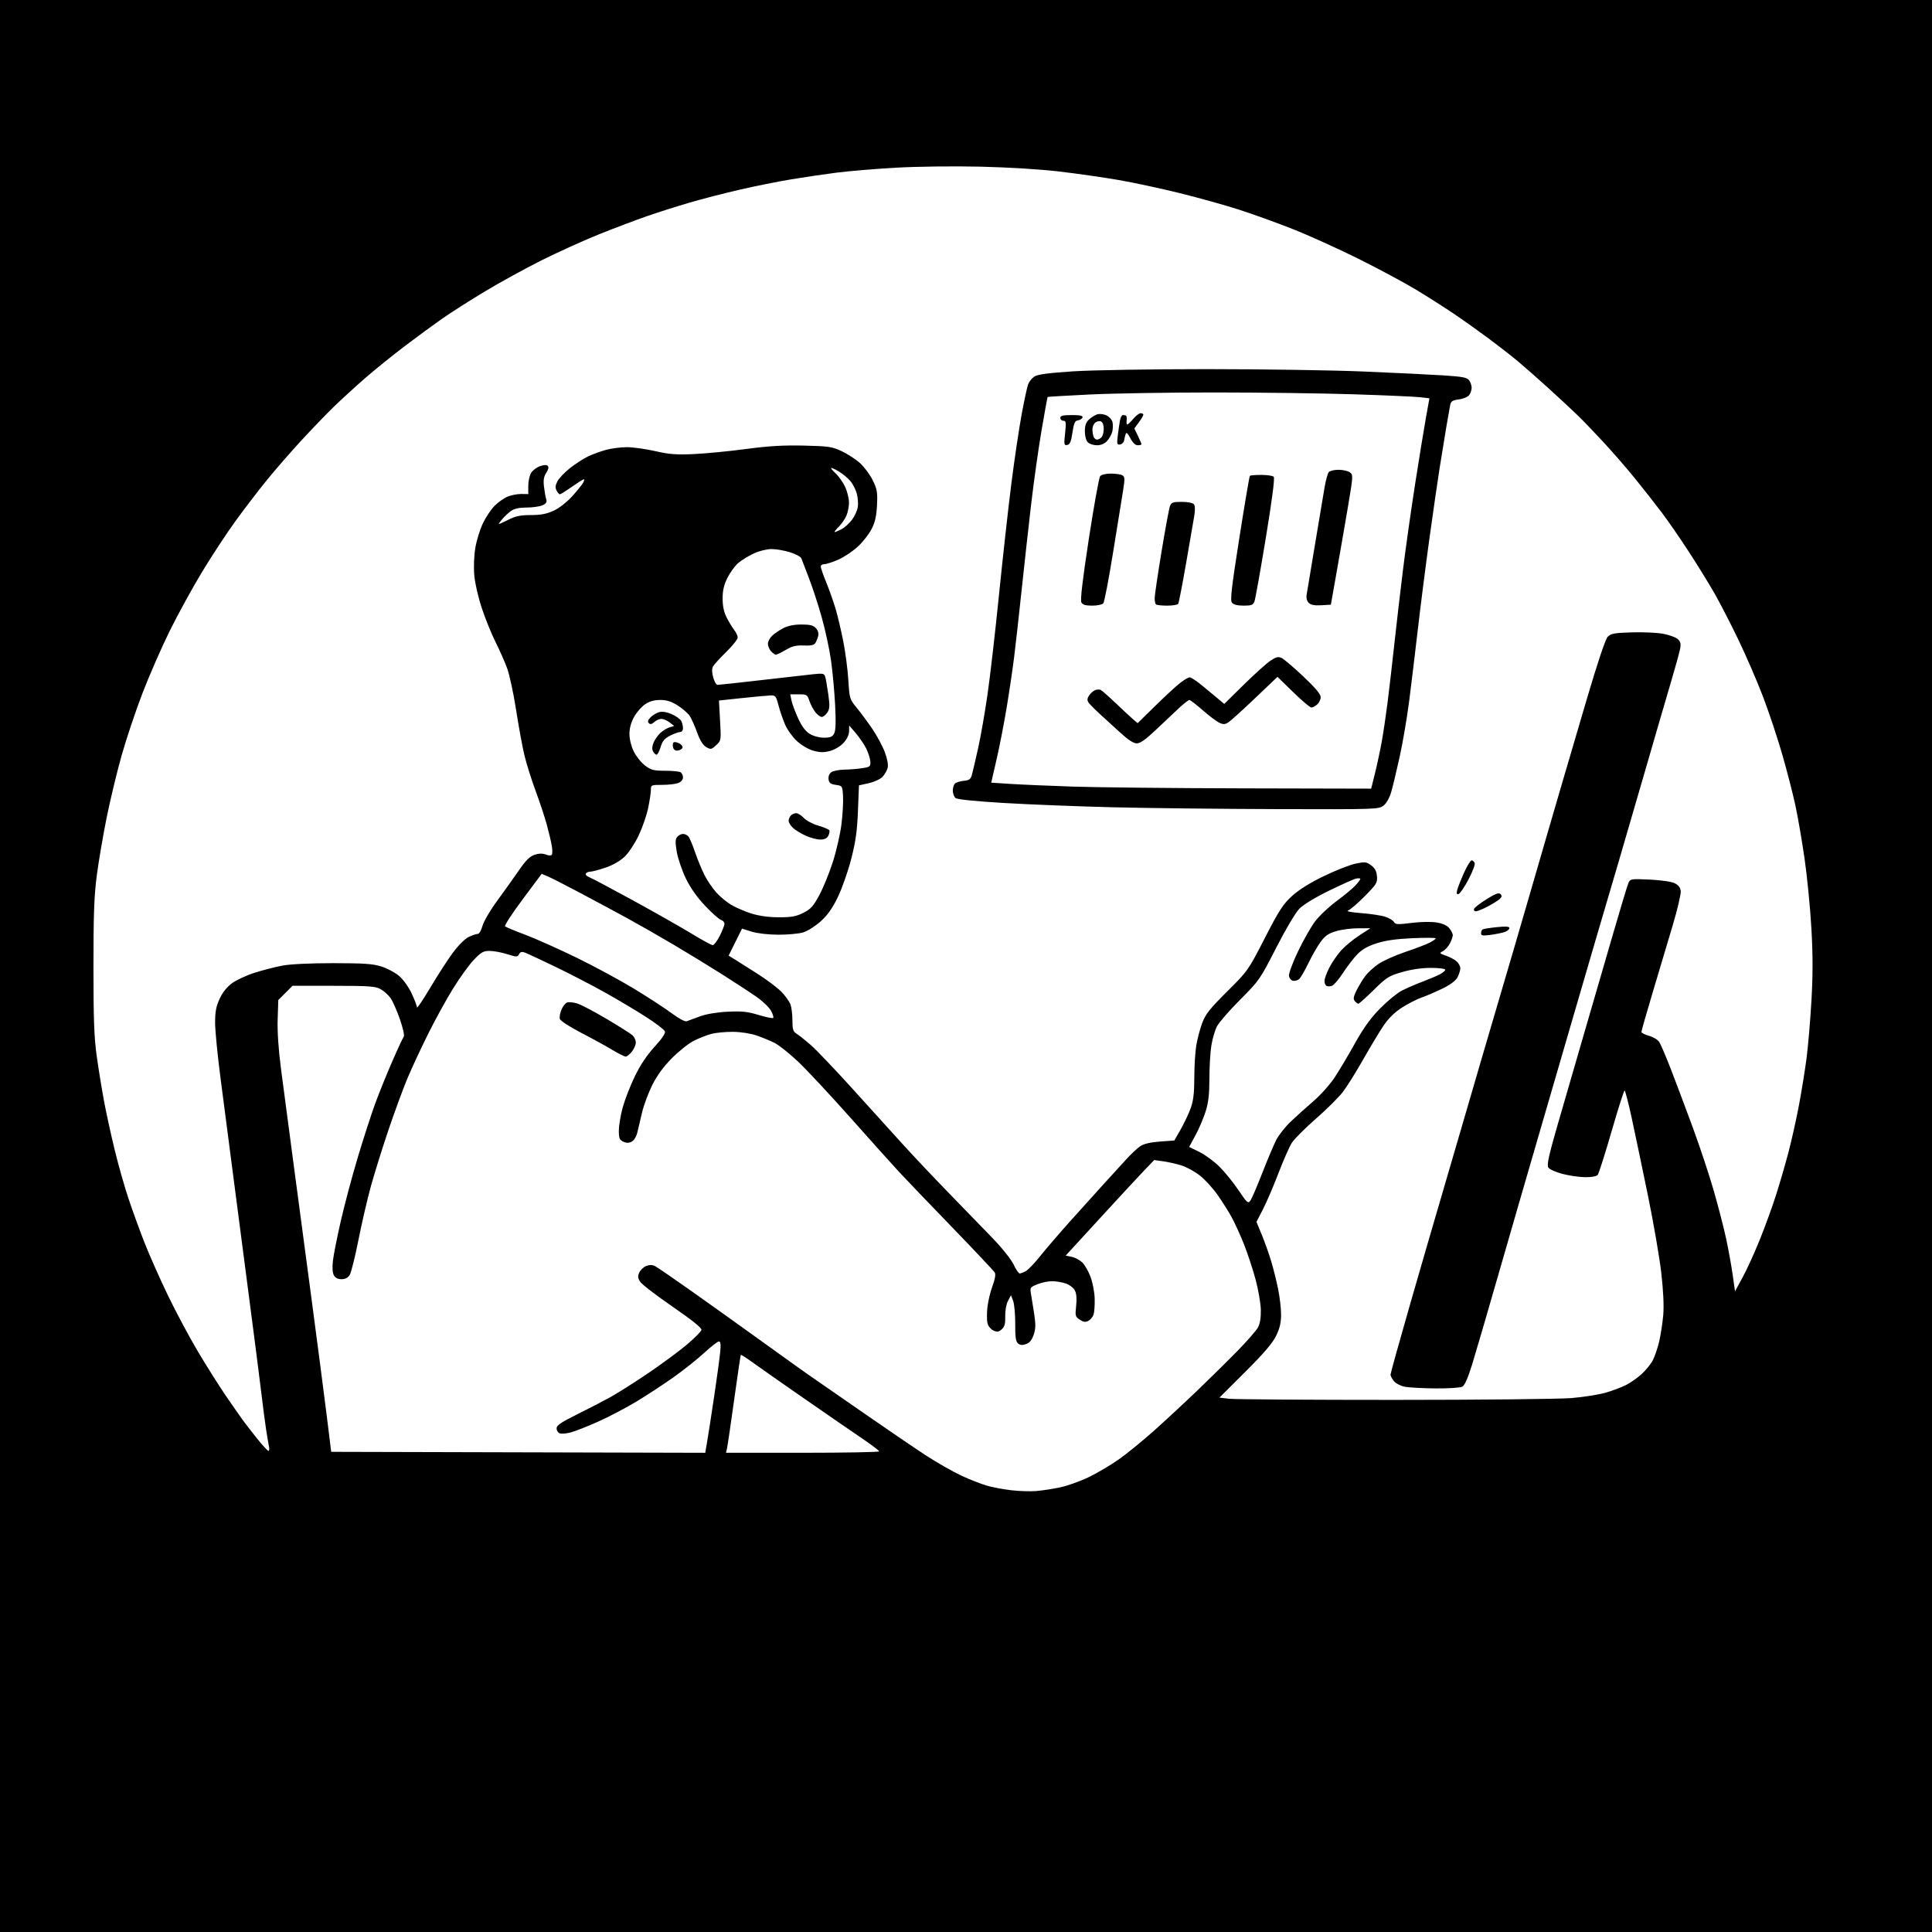 <svg version="1.1" xmlns="http://www.w3.org/2000/svg" xmlns:xlink="http://www.w3.org/1999/xlink" width="1024" height="1024" viewBox="0 0 1024 1024"><path stroke="none" fill="black" fill-rule="evenodd" d="M512.0,1024.0L0.0,1024.0L0.0,512.0L0.0,0.0L512.0,0.0L1024.0,0.0L1024.0,512.0L1024.0,1024.0L512.0,1024.0zM549.0,790.296C552.025,790.064 557.716,789.207 561.646,788.392C565.577,787.577 572.506,785.114 577.045,782.919C581.584,780.724 588.739,776.503 592.946,773.538C597.152,770.574 605.424,763.845 611.327,758.585C617.23,753.325 627.559,743.756 634.28,737.319C641.001,730.883 650.704,721.315 655.842,716.058C660.98,710.801 665.908,705.15 666.793,703.5C667.836,701.555 668.354,698.318 668.265,694.297C668.191,690.885 666.962,683.707 665.535,678.347C664.109,672.987 661.329,664.529 659.358,659.551C657.387,654.573 654.404,648.025 652.73,645.0C651.055,641.975 647.696,636.67 645.265,633.212C642.833,629.753 638.672,625.206 636.017,623.108C633.363,621.009 629.01,618.6 626.345,617.754C623.68,616.908 619.31,615.907 616.633,615.529L611.766,614.842L606.633,620.173C603.81,623.106 593.253,634.501 583.174,645.497L564.848,665.489L567.989,666.132C569.717,666.485 572.222,667.799 573.555,669.052C574.889,670.304 576.897,673.781 578.018,676.778C579.139,679.775 580.125,684.988 580.208,688.363C580.292,691.738 580.023,695.513 579.612,696.751C579.201,697.989 577.965,699.484 576.865,700.072C575.33,700.894 574.273,700.754 572.315,699.471C569.934,697.91 569.805,697.424 570.379,692.15C570.785,688.417 570.562,685.652 569.721,684.0C569.021,682.625 566.885,680.963 564.974,680.306C563.063,679.65 559.822,679.087 557.77,679.056C555.719,679.025 552.19,679.74 549.928,680.645C546.107,682.174 545.855,682.511 546.377,685.395C546.685,687.103 547.453,691.875 548.083,696.0C549.005,702.044 548.963,704.272 547.864,707.477C546.913,710.251 545.686,711.74 543.81,712.399C541.895,713.072 540.675,712.976 539.58,712.066C538.391,711.079 538.051,708.702 538.089,701.642C538.116,696.611 537.621,691.146 536.989,689.498L535.84,686.5L534.253,689.5C533.325,691.254 532.721,694.63 532.798,697.627C532.899,701.569 532.474,703.166 530.961,704.536C529.347,705.996 528.547,706.115 526.524,705.193C525.166,704.574 523.758,702.885 523.395,701.438C523.032,699.992 523.008,696.201 523.341,693.013C523.674,689.826 524.887,684.705 526.036,681.633C527.371,678.064 527.815,675.492 527.266,674.51C526.792,673.665 516.508,662.741 504.411,650.236C492.314,637.731 479.709,624.575 476.398,621.0C473.088,617.425 461.526,604.54 450.704,592.367C439.882,580.194 427.361,566.785 422.88,562.569C418.398,558.353 412.901,553.97 410.664,552.829C408.427,551.687 404.118,549.901 401.089,548.859C397.848,547.743 392.663,546.934 388.486,546.891C384.583,546.851 379.397,547.355 376.961,548.01C374.526,548.666 370.342,550.313 367.663,551.671C364.984,553.028 359.801,557.154 356.146,560.838C351.704,565.315 348.258,570.017 345.755,575.018C343.695,579.133 341.259,585.65 340.341,589.5C339.424,593.35 338.281,598.18 337.802,600.233C337.305,602.365 336.035,604.446 334.84,605.086C333.326,605.896 332.09,605.906 330.374,605.124C328.356,604.205 328.0,603.324 328.0,599.251C328.0,596.616 328.922,591.094 330.049,586.98C331.176,582.866 334.057,575.45 336.451,570.5C339.334,564.539 342.864,559.252 346.906,554.842C350.878,550.508 352.801,547.644 352.414,546.637C352.088,545.786 347.698,542.421 342.66,539.159C337.622,535.898 327.832,530.059 320.904,526.183C313.976,522.308 302.108,516.149 294.53,512.496C286.952,508.844 279.696,505.455 278.406,504.964C276.611,504.282 275.838,504.466 275.121,505.748C274.245,507.313 273.828,507.311 268.754,505.712C265.768,504.77 261.594,504.0 259.478,504C256.182,504 254.98,504.688 251.066,508.816C248.555,511.464 243.603,518.327 240.063,524.066C236.523,529.805 230.602,540.575 226.906,548.0C223.209,555.425 218.331,565.894 216.065,571.264C213.799,576.634 209.247,588.994 205.95,598.73C202.653,608.466 198.407,622.072 196.516,628.966C194.624,635.86 191.654,648.7 189.916,657.5C188.178,666.3 186.126,674.513 185.355,675.75C184.417,677.256 182.981,678.0 181.012,678.0C179.038,678.0 177.697,677.302 176.935,675.879C176.22,674.543 176.045,671.672 176.46,668.129C176.823,665.033 178.717,655.525 180.668,647.0C182.618,638.475 186.643,623.4 189.611,613.5C192.579,603.6 196.643,591.0 198.643,585.5C200.642,580.0 204.72,569.886 207.703,563.025C210.687,556.164 213.511,550.089 213.979,549.525C214.469,548.934 213.614,544.995 211.958,540.215C210.379,535.659 208.132,530.589 206.965,528.95C205.797,527.311 203.415,525.189 201.671,524.235C198.937,522.739 195.508,522.5 176.767,522.5L155.035,522.5L151.267,526.264L147.5,530.029L147.167,540.264C146.955,546.775 147.596,556.323 148.928,566.5C150.08,575.3 152.788,595.775 154.944,612.0C157.101,628.225 161.591,661.975 164.922,687.0C168.253,712.025 172.004,740.825 173.258,751.0L175.539,769.5L274.666,769.755L373.793,770.01L374.863,763.755C375.451,760.315 377.105,749.625 378.538,740.0C379.97,730.375 381.398,719.913 381.71,716.75C382.125,712.546 381.946,711.0 381.042,711.0C380.363,711.0 376.813,713.753 373.153,717.117C369.494,720.481 362.225,726.264 357.0,729.968C351.775,733.672 343.0,739.422 337.5,742.747C332.0,746.072 322.871,750.87 317.213,753.41C311.556,755.949 304.988,758.546 302.618,759.18C300.248,759.814 297.564,760.047 296.654,759.698C295.744,759.348 295.0,758.155 295.0,757.045C295.0,755.476 297.392,753.843 305.75,749.707C311.663,746.781 319.65,742.647 323.5,740.521C327.35,738.394 336.35,732.69 343.5,727.845C350.65,723 359.872,716.198 363.994,712.729C368.116,709.259 371.623,705.721 371.787,704.865C371.986,703.832 366.86,699.711 356.532,692.601C347.976,686.712 340.243,680.774 339.346,679.406C338.04,677.412 337.941,676.426 338.846,674.439C339.467,673.075 341.135,671.519 342.553,670.98C344.328,670.305 345.811,670.357 347.315,671.146C348.517,671.776 357.15,677.702 366.5,684.314C375.85,690.926 392.95,703.148 404.5,711.474C416.05,719.801 426.468,727.263 427.65,728.057C428.833,728.851 441.208,737.433 455.15,747.128C469.093,756.824 485.225,767.818 491.0,771.56C496.775,775.302 505.1,780.043 509.5,782.096C513.9,784.149 519.984,786.544 523.021,787.419C526.057,788.293 531.907,789.393 536.021,789.863C540.134,790.334 545.975,790.528 549.0,790.296zM425.392,770.0C447.726,770.0 465.988,769.663 465.974,769.25C465.96,768.837 461.798,765.691 456.724,762.257C451.651,758.824 437.825,749.299 426.0,741.092C414.175,732.885 401.891,724.278 398.703,721.966C395.514,719.653 392.784,717.928 392.636,718.131C392.488,718.334 390.9,729.075 389.108,742.0C387.316,754.925 385.61,766.513 385.317,767.75L384.783,770.0L425.392,770.0zM142.269,768.992C142.692,768.996 142.828,767.987 142.571,766.75C142.314,765.513 141.646,761.575 141.087,758.0C140.528,754.425 139.35,745.425 138.469,738.0C137.587,730.575 134.411,705.825 131.41,683.0C128.41,660.175 124.597,630.925 122.938,618.0C121.278,605.075 118.589,584.388 116.96,572.029C115.332,559.67 114.004,546.17 114.01,542.029C114.017,536.18 114.559,533.342 116.436,529.31C118.009,525.931 120.331,523.049 123.086,521.053C125.414,519.366 130.806,516.885 135.068,515.538C139.33,514.192 145.896,512.508 149.659,511.795C153.826,511.006 164.316,510.5 176.5,510.5C192.591,510.5 197.575,510.835 202.0,512.216C205.025,513.159 209.244,515.376 211.376,517.142C213.65,519.026 216.44,522.864 218.125,526.427C219.705,529.767 220.999,533.142 220.999,533.927C221,534.711 224.179,530.002 228.065,523.461C231.951,516.921 237.358,508.564 240.081,504.891C242.938,501.036 246.463,497.534 248.417,496.606C250.279,495.723 252.428,495.0 253.194,495.0C253.986,495 255.075,493.169 255.722,490.75C256.347,488.412 259.832,482.45 263.467,477.5C267.101,472.55 272.295,465.277 275.009,461.337C278.673,456.018 280.815,453.886 283.328,453.057C285.639,452.294 287.539,452.255 289.321,452.932C290.948,453.55 292.149,453.568 292.513,452.979C292.834,452.459 292.81,450.339 292.459,448.267C292.108,446.195 290.938,441.238 289.859,437.252C288.779,433.265 286.111,425.191 283.929,419.308C281.747,413.426 279.071,404.932 277.984,400.433C276.896,395.934 274.895,385.046 273.537,376.239C272.179,367.431 269.99,357.361 268.672,353.862C267.355,350.363 264.614,344.197 262.581,340.16C260.548,336.123 257.334,328.187 255.439,322.524C253.471,316.643 251.726,309.059 251.369,304.837C251.007,300.559 251.25,294.444 251.946,290.32C252.607,286.401 254.41,280.563 255.952,277.347C257.495,274.131 260.274,269.971 262.129,268.102C263.983,266.233 267.071,264.044 268.992,263.238C270.913,262.431 274.175,261.794 276.242,261.823L280.0,261.875L280.0,257.402C280.0,254.942 280.705,251.854 281.566,250.54C282.427,249.225 284.536,247.66 286.253,247.062C288.251,246.365 289.72,246.32 290.336,246.936C290.951,247.551 290.663,248.865 289.535,250.587C288.23,252.578 287.912,254.476 288.312,257.889C288.609,260.425 289.14,263.427 289.493,264.559C289.984,266.138 289.524,266.896 287.52,267.809C286.082,268.464 282.327,269 279.175,269.0C275.365,269 272.619,269.579 270.979,270.727C269.623,271.677 267.536,273.59 266.342,274.977C265.147,276.365 264.266,277.597 264.384,277.716C264.502,277.834 266.79,276.822 269.469,275.466C273.272,273.54 275.89,272.998 281.419,272.99C286.728,272.983 289.757,272.395 293.52,270.643C296.451,269.278 300.533,266.089 303.326,262.982C305.959,260.054 308.553,256.836 309.091,255.829C309.63,254.823 309.789,254.0 309.444,254.0C309.1,254.0 306.252,255.8 303.116,258.0C299.979,260.2 297.111,262.0 296.742,262.0C296.372,262 295.591,261.104 295.005,260.009C294.207,258.518 294.316,257.29 295.439,255.119C296.263,253.524 299.223,250.4 302.016,248.176C304.809,245.952 309.101,243.161 311.553,241.974C314.006,240.787 318.372,239.188 321.256,238.42C324.14,237.652 329.092,237.018 332.261,237.012C335.429,237.005 342.179,237.945 347.261,239.1C354.875,240.831 358.522,241.104 368.0,240.655C374.325,240.355 386.7,239.148 395.5,237.972C407.36,236.387 415.252,235.921 426.0,236.17C439.181,236.476 441.011,236.746 446.12,239.138C449.211,240.586 453.585,243.437 455.84,245.475C458.095,247.512 461.127,251.604 462.577,254.568C464.89,259.295 465.167,260.912 464.835,267.729C464.557,273.423 463.805,276.784 462.023,280.304C460.686,282.947 457.42,287.14 454.765,289.623C452.111,292.106 447.465,295.231 444.441,296.568C441.417,297.906 438.056,299 436.971,299.0C435.887,299.0 435.002,299.562 435.003,300.25C435.005,300.938 436.336,304.762 437.961,308.748C439.585,312.735 441.809,319.035 442.902,322.748C443.996,326.462 445.816,334.168 446.948,339.873C448.08,345.579 449.286,354.804 449.628,360.373C450.232,370.2 450.36,370.633 453.967,375.0C456.011,377.475 459.732,382.496 462.235,386.158C464.739,389.82 467.762,395.42 468.953,398.604C470.29,402.178 470.876,405.368 470.485,406.946C470.137,408.351 468.924,410.494 467.79,411.709C466.647,412.934 463.401,414.438 460.5,415.087L455.27,416.258L454.728,429.879C454.304,440.513 453.518,446.093 451.143,455.323C449.469,461.826 446.291,470.885 444.079,475.455C441.177,481.449 438.631,485.045 434.936,488.368C432.119,490.901 427.943,493.529 425.657,494.209C423.371,494.889 417.45,495.43 412.5,495.412C407.164,495.392 401.42,494.729 398.39,493.785L393.281,492.191L389.733,499.346L386.185,506.5L389.342,508.434C391.079,509.498 396.55,512.961 401.5,516.129C406.45,519.298 412.161,523.603 414.19,525.695C416.22,527.788 418.358,530.767 418.94,532.315C419.523,533.863 420,537.693 420.0,540.825C420,545.648 420.344,546.733 422.25,547.921C423.488,548.692 426.869,551.388 429.764,553.912C432.659,556.435 442.559,566.818 451.764,576.984C460.969,587.15 472.992,600.425 478.482,606.484C483.972,612.543 495.03,624.25 503.056,632.5C511.082,640.75 521.556,651.55 526.332,656.5C531.149,661.493 536.012,667.615 537.252,670.25C538.482,672.862 539.941,674.984 540.494,674.965C541.047,674.945 542.518,674.364 543.762,673.673C545.006,672.982 548.414,669.418 551.334,665.753C554.255,662.088 561.562,653.59 567.572,646.867C573.582,640.144 581.425,631.452 585.0,627.55C588.575,623.648 593.78,617.942 596.567,614.871C599.354,611.799 602.907,608.452 604.461,607.433C606.301,606.228 609.931,605.392 614.856,605.04L622.424,604.5L625.837,598.5C627.715,595.2 630.094,590.149 631.125,587.275C632.516,583.398 633.002,579.27 633.008,571.275C633.012,565.349 633.474,557.671 634.035,554.213C634.596,550.756 636.013,545.368 637.183,542.24C638.948,537.522 641.201,534.674 650.405,525.524C661.391,514.603 661.587,514.325 670.345,497.261C677.886,482.567 680.01,479.277 684.758,474.938C688.413,471.598 694.205,467.97 701.611,464.383C707.817,461.376 715.388,458.393 718.436,457.754C723.495,456.693 724.216,456.77 726.738,458.645C728.731,460.127 729.588,461.737 729.815,464.429C730.105,467.86 729.584,468.712 723.334,475.024C719.596,478.799 715.63,482.202 714.519,482.586C713.295,483.009 716.043,483.555 721.5,483.972C726.45,484.35 732.184,485.22 734.242,485.905C736.301,486.59 738.372,487.842 738.846,488.688C739.589,490.017 740.851,490.083 748.103,489.172C752.977,488.559 758.571,488.457 761.435,488.928C764.652,489.457 767.002,490.52 768.185,491.98C769.183,493.213 770,494.869 770.0,495.66C770.0,496.452 769.32,498.414 768.49,500.02C767.659,501.626 766.01,503.459 764.826,504.093C762.771,505.193 762.843,505.304 766.403,506.528C768.454,507.233 771.003,508.597 772.066,509.56C773.13,510.522 774,512.163 774,513.205C774,514.247 773.344,516.368 772.542,517.919C771.603,519.735 768.844,521.841 764.792,523.838C761.331,525.543 756.302,527.711 753.615,528.656C750.929,529.601 746.133,532.054 742.958,534.106C739.155,536.563 735.847,539.827 733.264,543.668C731.107,546.876 726.28,554.9 722.538,561.5C718.796,568.1 713.958,575.838 711.788,578.695C709.618,581.552 703.146,587.984 697.406,592.988C691.666,597.993 685.926,603.755 684.65,605.793C683.374,607.832 680.172,615.125 677.533,622.0C674.895,628.875 671.211,637.451 669.346,641.057L665.955,647.615L668.811,654.557C670.381,658.376 672.61,664.65 673.763,668.5C674.916,672.35 676.566,678.969 677.43,683.208C678.293,687.447 679,693.546 679.0,696.761C679,701.06 678.296,704.049 676.34,708.054C674.434,711.955 669.797,717.366 659.994,727.129L646.31,740.758L651.405,741.37C654.207,741.707 693.625,741.979 739.0,741.975C784.375,741.972 826.675,741.533 833.0,741.001C839.325,740.468 847.437,739.186 851.026,738.151C854.615,737.116 859.473,735.289 861.821,734.091C864.169,732.893 867.902,730.276 870.117,728.275C872.333,726.274 875.016,722.928 876.082,720.84C877.147,718.751 878.667,714.221 879.459,710.771C880.251,707.322 881.194,701.125 881.554,697.0C881.974,692.202 881.597,684.144 880.508,674.631C879.573,666.454 876.391,648.004 873.437,633.631C870.484,619.259 866.634,600.862 864.882,592.75C863.13,584.638 861.409,578.0 861.058,578.0C860.707,578.0 857.594,587.779 854.14,599.731C850.687,611.683 847.388,622.033 846.808,622.731C846.171,623.499 843.532,623.973 840.128,623.932C837.032,623.894 831.616,623.107 828.09,622.182C824.565,621.257 821.202,619.729 820.618,618.786C819.802,617.47 820.878,612.471 825.246,597.286C828.377,586.404 834.808,564.225 839.537,548.0C844.267,531.775 851.265,507.7 855.089,494.5C858.912,481.3 862.498,469.429 863.058,468.121C864.054,465.791 864.288,465.751 874.288,466.196C880.153,466.457 885.777,467.26 887.5,468.083C889.594,469.082 890.597,470.358 890.821,472.309C890.998,473.845 889.105,481.942 886.614,490.301C884.124,498.661 879.367,514.593 876.043,525.708C872.719,536.822 870,546.367 870.0,546.919C870,547.471 871.801,548.408 874.003,549.001C876.204,549.594 878.65,551.073 879.437,552.289C880.224,553.505 882.963,559.9 885.524,566.5C888.085,573.1 893.299,586.967 897.111,597.317C900.923,607.666 905.999,622.966 908.389,631.317C910.78,639.667 913.704,651.0 914.887,656.5C916.07,662.0 917.613,670.529 918.317,675.454L919.595,684.408L923.659,676.954C925.893,672.854 929.987,663.875 932.755,657.0C935.524,650.125 939.369,639.55 941.301,633.5C943.232,627.45 946.182,617.325 947.855,611.0C949.529,604.675 952.043,593.425 953.443,586.0C954.844,578.575 956.666,567.325 957.493,561.0C958.32,554.675 959.489,540.959 960.091,530.52C960.891,516.656 960.885,506.246 960.068,491.905C959.453,481.106 957.816,464.455 956.429,454.904C955.042,445.353 952.832,432.58 951.517,426.519C950.202,420.459 947.089,408.417 944.599,399.759C942.109,391.102 937.538,377.377 934.44,369.259C931.342,361.142 925.477,347.58 921.405,339.122C917.334,330.664 911.662,319.639 908.8,314.622C905.938,309.605 899.809,299.666 895.18,292.535C890.55,285.404 884.023,275.954 880.676,271.535C877.328,267.116 871.133,259.225 866.908,254.0C862.684,248.775 855.284,240.225 850.464,235.0C845.645,229.775 839.393,223.25 836.571,220.5C833.75,217.75 826.729,211.221 820.971,205.991C815.212,200.762 807.8,194.227 804.5,191.47C801.2,188.713 794.225,183.279 789.0,179.394C783.775,175.509 775.45,169.595 770.5,166.252C765.55,162.909 756.55,157.179 750.5,153.518C744.45,149.857 730.725,142.493 720.0,137.155C709.275,131.816 693.525,124.696 685.0,121.333C676.475,117.97 663.65,113.343 656.5,111.052C649.35,108.761 635.4,104.873 625.5,102.413C615.6,99.953 600.975,96.809 593.0,95.425C585.025,94.042 570.85,92.009 561.5,90.908C551.366,89.714 534.403,88.674 519.5,88.332C505.311,88.007 485.97,88.245 474.776,88.883C463.927,89.501 449.752,90.688 443.276,91.52C436.799,92.353 425.905,93.965 419.067,95.103C412.228,96.242 400.078,98.683 392.067,100.529C384.055,102.374 372.1,105.46 365.5,107.386C358.9,109.312 348.775,112.529 343.0,114.534C337.225,116.54 325.885,120.826 317.8,124.059C309.715,127.293 295.888,133.549 287.074,137.963C278.261,142.376 264.626,149.863 256.775,154.601C248.924,159.339 238.9,165.728 234.5,168.801C230.1,171.873 221.171,178.423 214.658,183.357C208.145,188.29 198.695,195.917 193.658,200.304C188.621,204.692 181.191,211.481 177.147,215.391C173.102,219.301 165.124,227.578 159.418,233.784C153.712,239.991 145.503,249.441 141.176,254.784C136.85,260.128 129.543,269.675 124.94,276.0C120.336,282.325 112.345,294.475 107.181,303.0C102.016,311.525 94.241,325.7 89.903,334.5C85.564,343.3 79.082,358.127 75.498,367.45C71.914,376.772 66.941,391.622 64.448,400.45C61.954,409.277 58.375,424.15 56.494,433.5C54.613,442.85 52.276,456.575 51.3,464.0C49.891,474.723 49.527,484.7 49.531,512.5C49.535,540.512 49.888,549.996 51.298,560.0C52.268,566.875 53.985,577.45 55.115,583.5C56.244,589.55 58.744,601.025 60.67,609.0C62.596,616.975 65.932,628.775 68.083,635.223C70.234,641.671 74.078,652.246 76.625,658.723C79.173,665.2 84.723,677.7 88.958,686.5C93.194,695.3 100.41,708.8 104.995,716.5C109.58,724.2 116.26,734.775 119.84,740.0C123.42,745.225 127.509,751.08 128.925,753.011C130.341,754.942 133.75,759.326 136.5,762.753C139.25,766.18 141.846,768.987 142.269,768.992zM760.816,735.885C754.042,735.822 746.728,735.429 744.562,735.012C742.396,734.595 739.808,733.247 738.812,732.016C737.815,730.785 737.0,729.251 737.0,728.606C737.0,727.962 741.519,711.699 747.042,692.467C752.565,673.235 759.741,648.5 762.989,637.5C766.237,626.5 772.548,604.9 777.012,589.5C781.477,574.1 789.117,548.0 793.99,531.5C798.862,515.0 805.842,491.15 809.5,478.5C813.158,465.85 818.188,448.525 820.678,440.0C823.168,431.475 826.714,419.325 828.558,413.0C830.402,406.675 836.023,387.55 841.049,370.5C846.782,351.051 850.906,338.755 852.119,337.5C853.768,335.792 855.627,335.451 864.846,335.166C870.784,334.983 878.274,335.319 881.489,335.913C884.705,336.508 888.192,337.769 889.238,338.716C890.715,340.052 890.995,341.211 890.491,343.9C890.134,345.804 887.896,353.918 885.518,361.931C883.14,369.944 877.297,390.0 872.533,406.5C867.77,423.0 861.22,445.5 857.978,456.5C854.736,467.5 849.175,486.4 845.619,498.5C842.063,510.6 836.679,529.05 833.654,539.5C830.63,549.95 822.774,576.95 816.197,599.5C809.62,622.05 799.652,656.475 794.046,676.0C788.439,695.525 782.301,716.552 780.404,722.726C778.063,730.349 776.343,734.281 775.044,734.976C773.992,735.539 767.589,735.948 760.816,735.885zM662.697,636.4C663.423,635.407 666.279,628.789 669.045,621.692C671.81,614.596 675.145,606.699 676.455,604.145C677.766,601.59 681.237,597.216 684.169,594.425C687.101,591.634 692.527,586.751 696.226,583.574C699.926,580.396 704.961,574.75 707.414,571.025C709.868,567.301 714.716,559.154 718.188,552.922C722.724,544.778 726.469,539.59 731.5,534.48C735.35,530.57 740.525,526.33 743.0,525.058C745.475,523.786 750.367,521.661 753.871,520.336C757.376,519.01 761.538,517.256 763.121,516.437C764.705,515.618 766.0,514.51 766.0,513.974C766.0,513.428 762.671,513.0 758.414,513.0C753.563,513.0 748.064,513.797 743.164,515.211C736.127,517.242 734.894,518.019 728.087,524.711C724.01,528.72 720.353,532.0 719.96,532.0C719.567,532.0 718.713,531.359 718.063,530.576C717.135,529.458 717.347,528.225 719.055,524.826C720.25,522.447 722.316,519.05 723.644,517.277C724.973,515.505 728.095,512.655 730.582,510.944C733.068,509.233 739.479,506.359 744.827,504.558C750.175,502.757 756.002,500.533 757.776,499.616C759.549,498.699 761.0,497.674 761.0,497.339C761.0,497.004 755.487,496.968 748.75,497.258C740.213,497.627 734.458,498.436 729.763,499.93C724.99,501.448 721.974,503.155 719.417,505.786C717.432,507.829 713.997,512.299 711.784,515.721C709.57,519.142 706.917,522.209 705.889,522.535C704.86,522.862 703.564,522.848 703.009,522.506C702.454,522.163 702.0,520.994 702.0,519.908C702.0,518.822 703.141,515.682 704.535,512.931C705.929,510.179 708.742,506.068 710.785,503.795C712.828,501.521 717.157,497.937 720.405,495.83L726.31,492.0L719.837,492.0C716.276,492 711.019,492.696 708.154,493.547C704.041,494.768 702.303,495.978 699.894,499.297C698.216,501.609 695.296,506.714 693.404,510.643C691.512,514.571 689.319,518.321 688.53,518.975C687.741,519.63 686.287,520.011 685.298,519.822C684.309,519.634 683.355,518.466 683.179,517.227C683.002,515.989 685.158,510.16 687.969,504.276C690.78,498.391 694.864,491.212 697.046,488.323C699.227,485.434 704.336,480.612 708.398,477.607C712.461,474.603 716.958,470.879 718.392,469.333C719.827,467.786 721.0,466.22 721.0,465.854C721.0,465.487 719.987,465.409 718.75,465.679C717.513,465.95 711.026,468.846 704.335,472.116C696.907,475.745 690.788,479.482 688.622,481.712C686.608,483.786 681.308,492.741 676.361,502.433C667.868,519.066 667.383,519.765 657.265,529.903C651.556,535.625 646.029,541.983 644.983,544.033C643.938,546.082 642.617,550.625 642.049,554.129C641.48,557.633 641.012,565.515 641.008,571.645C641.002,579.999 640.498,584.381 638.996,589.145C637.894,592.64 635.48,598.29 633.632,601.699L630.272,607.898L635.697,610.553C638.681,612.013 643.463,615.523 646.323,618.354C649.183,621.184 653.741,626.808 656.45,630.852C660.936,637.546 661.496,638.043 662.697,636.4zM331.619,560.0C330.939,560.0 327.709,558.384 324.441,556.409C321.174,554.435 313.701,550.332 307.836,547.294C301.756,544.143 296.977,541.02 296.717,540.026C296.466,539.068 296.859,536.863 297.589,535.126C298.319,533.39 299.644,531.69 300.533,531.349C301.423,531.008 303.817,531.228 305.855,531.838C307.893,532.449 314.947,536.146 321.53,540.054C328.114,543.962 334.288,547.868 335.25,548.734C336.212,549.601 337.0,551.305 337.0,552.52C337.0,553.736 336.067,555.916 334.927,557.365C333.788,558.814 332.299,560.0 331.619,560.0zM364.0,541.281C364.825,540.958 367.975,539.791 371.0,538.688C374.38,537.456 380.042,536.506 385.687,536.225C393.182,535.851 396.194,536.168 402.043,537.944C405.986,539.142 409.482,539.852 409.812,539.521C410.142,539.191 409.617,537.476 408.645,535.711C407.672,533.945 404.317,530.702 401.188,528.504C398.06,526.306 389.875,520.944 383.0,516.588C376.125,512.231 364.425,505.079 357.0,500.693C349.575,496.307 338.742,490.114 332.926,486.931C327.11,483.748 315.86,477.699 307.926,473.488C299.992,469.277 292.061,465.227 290.302,464.488L287.103,463.145L276.989,476.71C271.426,484.17 267.24,490.597 267.687,490.992C268.134,491.386 273.0,493.407 278.5,495.481C284.0,497.556 296.15,502.981 305.5,507.538C314.85,512.095 328.574,519.508 335.998,524.011C343.421,528.514 352.421,534.374 355.998,537.033C359.871,539.913 363.106,541.63 364.0,541.281zM377.733,500.949C378.411,500.977 380.099,498.765 381.483,496.033C382.867,493.302 384.0,490.407 384.0,489.601C384.0,488.794 383.137,487.861 382.082,487.526C381.027,487.191 377.229,483.805 373.64,480.002C369.359,475.463 365.859,470.471 363.458,465.479C361.445,461.295 359.309,455.011 358.71,451.516C357.847,446.48 357.894,444.833 358.933,443.581C359.655,442.711 361.035,442.0 362.0,442.0C362.965,442.0 364.267,442.617 364.893,443.372C365.52,444.126 367.085,447.839 368.372,451.622C369.659,455.405 371.917,460.879 373.391,463.786C374.864,466.693 377.704,470.881 379.701,473.091C381.699,475.302 385.299,478.263 387.702,479.671C390.105,481.08 394.868,483.114 398.286,484.192C402.322,485.465 407.396,486.161 412.763,486.176C419.466,486.196 421.913,485.756 425.73,483.85C429.674,481.88 431.048,480.367 434.225,474.5C436.309,470.65 439.548,462.71 441.422,456.855C443.296,451 445.352,442 445.991,436.855C446.63,431.71 447.006,425.025 446.826,422.0C446.503,416.554 446.465,416.495 443.0,416.0C440.223,415.603 439.429,414.995 439.155,413.056C438.943,411.554 439.498,410.109 440.596,409.306C441.579,408.588 444.659,407.967 447.441,407.926C450.224,407.885 454.525,407.537 457.0,407.153C461.239,406.495 461.487,406.282 461.278,403.477C461.156,401.84 460.128,398.7 458.994,396.5C457.861,394.3 455.39,390.7 453.504,388.5L450.075,384.5L450.038,387.527C450.014,389.428 448.929,391.727 447.121,393.706C445.444,395.543 442.454,397.339 439.955,398.012C436.624,398.909 434.648,398.881 431.099,397.888C428.467,397.151 424.771,394.986 422.379,392.781C420.095,390.676 417.271,386.733 416.104,384.019C414.936,381.305 413.361,376.702 412.604,373.792C411.336,368.913 411.004,368.508 408.364,368.597C406.789,368.65 400.002,369.278 393.282,369.993L381.064,371.293L381.652,381.896C382.236,392.438 382.224,392.514 379.566,394.975C377.081,397.275 376.711,397.346 374.32,395.975C372.579,394.977 371.025,392.491 369.513,388.287C368.284,384.87 366.512,380.904 365.575,379.474C364.638,378.045 361.787,375.553 359.24,373.937C355.825,371.771 353.386,371.0 349.952,371.0C346.756,371.0 344.23,371.718 341.898,373.289C340.029,374.547 337.401,377.568 336.058,380.001C334.469,382.88 333.615,386.024 333.615,389C333.615,391.695 334.537,395.477 335.858,398.207C337.091,400.755 339.766,404.113 341.8,405.67C345.043,408.151 346.364,408.502 352.5,408.513C356.35,408.52 360.062,408.884 360.75,409.322C361.438,409.76 362.0,411.003 362.0,412.084C362.0,413.274 360.988,414.434 359.435,415.025C358.024,415.561 354.199,416.0 350.935,416.0C345.131,416.0 345,416.061 344.983,418.75C344.973,420.262 344.301,424.637 343.489,428.471C342.676,432.306 340.414,438.807 338.462,442.918C336.5,447.05 333.18,452.041 331.04,454.077C328.639,456.361 324.784,458.565 320.89,459.88C317.437,461.046 313.826,462.0 312.865,462.0C311.904,462.0 310.839,462.451 310.499,463.002C310.158,463.553 310.957,464.413 312.273,464.914C313.59,465.414 324.079,470.977 335.583,477.276C347.088,483.575 361.0,491.467 366.5,494.814C372.0,498.161 377.055,500.922 377.733,500.949zM790.25,495.47C785.885,496.067 785.0,495.929 785.0,494.653C785.0,493.809 785.374,492.887 785.832,492.604C786.289,492.321 789.664,491.783 793.332,491.407C798.125,490.916 800.0,491.051 800.0,491.887C800.0,492.526 798.987,493.432 797.75,493.9C796.513,494.369 793.138,495.075 790.25,495.47zM782.268,483.0C781.479,483.0 781.02,482.438 781.249,481.75C781.478,481.062 784.466,478.748 787.889,476.607C792.582,473.671 794.396,472.996 795.264,473.864C796.131,474.731 796.056,475.362 794.957,476.429C794.156,477.208 791.295,479.004 788.601,480.422C785.907,481.84 783.057,483.0 782.268,483.0zM773.109,473.825C772.071,474.15 771.878,473.622 772.349,471.746C772.696,470.362 774.316,466.254 775.948,462.615C777.581,458.977 779.399,456.0 779.99,456.0C780.58,456.0 781.311,456.646 781.614,457.436C781.917,458.225 780.44,462.138 778.332,466.131C776.225,470.123 773.874,473.586 773.109,473.825zM434.715,444.978C432.947,444.966 429.475,444.038 427.0,442.916C424.525,441.794 421.488,439.925 420.25,438.764C419.012,437.602 418.0,435.92 418.0,435.026C418.0,434.132 418.54,432.86 419.2,432.2C419.86,431.54 421.132,431.0 422.026,431.0C422.92,431.0 424.721,432.139 426.029,433.531C427.337,434.923 430.782,436.753 433.685,437.597C436.588,438.441 439.217,439.542 439.528,440.045C439.838,440.547 439.606,441.868 439.011,442.979C438.265,444.373 436.932,444.993 434.715,444.978zM676.615,428.843C646.852,428.756 607.65,428.317 589.5,427.866C571.35,427.416 545.564,426.397 532.198,425.603C516.759,424.686 507.369,423.721 506.448,422.957C505.652,422.296 505.0,420.515 505.0,419.0C505.0,417.485 505.564,415.777 506.254,415.204C506.944,414.632 509.052,414.014 510.938,413.832C513.784,413.556 514.506,412.989 515.177,410.5C515.622,408.85 517.091,402.55 518.44,396.5C519.79,390.45 522.029,377.625 523.417,368.0C524.804,358.375 527.549,334.525 529.517,315.0C531.485,295.475 534.414,269.12 536.026,256.434C537.638,243.747 540.086,227.254 541.466,219.781C542.846,212.309 544.411,205.05 544.943,203.65C545.475,202.25 546.974,200.408 548.273,199.557C549.971,198.444 555.68,197.676 568.568,196.828C578.694,196.162 609.572,195.648 639.5,195.648C668.65,195.648 706.0,196.211 722.5,196.899C739.0,197.587 758.091,198.512 764.925,198.954C775.172,199.616 777.582,200.075 778.675,201.57C779.404,202.567 780.0,204.335 780.0,205.5C780.0,206.665 779.422,208.409 778.715,209.375C778.008,210.342 775.557,211.384 773.267,211.691C769.767,212.16 769.022,212.667 768.588,214.875C768.304,216.319 767.384,221.55 766.542,226.5C765.701,231.45 764.126,241.125 763.043,248.0C761.959,254.875 759.515,271.75 757.612,285.5C755.708,299.25 752.981,320.625 751.552,333.0C750.122,345.375 748.029,362.7 746.9,371.5C745.771,380.3 743.511,393.575 741.878,401.0C740.244,408.425 738.225,416.853 737.389,419.728C736.472,422.887 734.853,425.757 733.301,426.978C730.787,428.955 729.533,428.997 676.615,428.843zM659.127,417.846L726.754,418.0L728.796,409.75C729.919,405.212 731.528,397.675 732.37,393.0C733.212,388.325 734.586,379.1 735.422,372.5C736.259,365.9 737.873,351.95 739.01,341.5C740.147,331.05 742.218,313.275 743.612,302.0C745.005,290.725 747.901,270.25 750.047,256.5C752.192,242.75 754.776,226.909 755.787,221.299L757.627,211.097L752.563,210.522C749.779,210.206 734.0,209.513 717.5,208.983C701.0,208.453 667.783,208.015 643.685,208.01C619.587,208.004 589.887,208.487 577.686,209.082C565.485,209.677 555.395,210.272 555.263,210.403C555.132,210.535 553.686,218.485 552.05,228.071C550.414,237.657 547.943,255.175 546.559,267.0C545.175,278.825 542.905,299.3 541.515,312.5C540.125,325.7 538.31,341.9 537.482,348.5C536.653,355.1 534.849,367.25 533.473,375.5C532.096,383.75 529.709,395.975 528.168,402.666L525.366,414.832L535.433,415.482C540.97,415.84 555.85,416.483 568.5,416.912C581.15,417.341 621.932,417.761 659.127,417.846zM347.995,400.0C347.486,400.0 346.646,399.206 346.126,398.236C345.498,397.062 345.611,395.474 346.464,393.486C347.168,391.844 348.815,389.539 350.123,388.365C351.43,387.191 353.587,385.899 354.916,385.495L357.333,384.76L354.916,382.902C353.587,381.88 351.635,381.034 350.579,381.022C349.522,381.01 347.824,381.754 346.805,382.676C345.483,383.873 344.645,384.045 343.876,383.276C343.108,382.508 343.393,381.607 344.875,380.125C346.016,378.984 348.113,377.759 349.536,377.401C351.148,376.997 353.632,377.432 356.123,378.555C358.322,379.547 360.544,381.148 361.061,382.114C361.577,383.079 362.0,384.798 362.0,385.934C362.0,387.128 361.35,388.0 360.46,388.0C359.613,388.0 357.219,388.868 355.14,389.929C352.225,391.415 351.08,392.79 350.14,395.929C349.469,398.168 348.504,400.0 347.995,400.0zM359.302,397.802C357.934,398.005 357.084,397.428 356.724,396.053C356.429,394.925 356.586,393.756 357.073,393.455C357.56,393.154 358.895,393.409 360.04,394.021C361.185,394.634 361.946,395.667 361.732,396.318C361.518,396.968 360.425,397.636 359.302,397.802zM602.527,394.0C600.781,394.0 597.933,392.145 593.697,388.25C590.258,385.087 585.657,380.89 583.472,378.923C581.287,376.956 578.677,374.405 577.67,373.256C576.21,371.588 576.063,370.75 576.943,369.106C577.55,367.973 578.941,366.566 580.036,365.981C581.137,365.392 582.674,365.278 583.474,365.726C584.27,366.171 587.977,369.453 591.711,373.018C595.445,376.583 599.508,380.352 600.738,381.394L602.976,383.288L612.238,374.197C617.332,369.197 623.249,363.733 625.388,362.053C627.526,360.374 629.848,359.0 630.548,359.0C631.248,359.0 633.998,360.78 636.66,362.956C639.322,365.132 643.159,368.304 645.188,370.003L648.875,373.094L659.188,362.944C664.859,357.361 671.199,351.648 673.275,350.248C676.336,348.183 677.47,347.898 679.275,348.739C680.499,349.309 685.663,353.701 690.75,358.498C697.057,364.444 700.0,367.931 700.0,369.455C700.0,370.684 699.177,372.435 698.171,373.345C697.165,374.255 695.76,375.0 695.049,375.0C694.338,375.0 690.007,371.341 685.425,366.868L677.094,358.737L665.297,369.979C658.809,376.162 652.469,381.91 651.209,382.752C649.346,383.997 648.43,384.062 646.31,383.095C644.875,382.442 640.906,379.453 637.49,376.453C634.073,373.454 630.878,371.005 630.389,371.011C629.9,371.017 627.445,372.929 624.934,375.261C622.422,377.592 616.933,382.762 612.736,386.75C607.314,391.901 604.358,394.0 602.527,394.0zM436.715,390.996C440.038,390.999 441.179,390.534 442.109,388.797C442.941,387.241 443.097,382.838 442.64,373.807C442.284,366.774 441.311,356.128 440.477,350.15C439.643,344.172 437.382,333.705 435.452,326.89C433.523,320.076 430.44,310.675 428.602,306.0C426.764,301.325 425.029,296.811 424.746,295.969C424.462,295.127 421.777,293.664 418.778,292.719C415.778,291.774 411.339,291.004 408.912,291.01C406.402,291.015 402.345,292.026 399.5,293.355C396.75,294.639 393.072,296.895 391.328,298.368C389.583,299.842 386.996,303.375 385.578,306.22C383.692,310.005 383.0,312.961 383.0,317.236C383.0,321.225 383.678,324.416 385.137,327.29C386.313,329.605 388.113,332.573 389.137,333.885C390.162,335.197 391.0,337.011 391.0,337.916C391.0,338.822 388.267,342.249 384.927,345.531C381.588,348.814 378.421,352.289 377.89,353.254C377.26,354.4 377.299,356.395 378.001,359.004C378.593,361.202 379.632,363.0 380.311,363.0C380.99,363.0 391.435,361.863 403.523,360.472C415.61,359.082 428.038,357.673 431.141,357.341C436.088,356.812 436.854,356.969 437.369,358.619C437.691,359.654 438.423,363.829 438.995,367.899C439.868,374.111 439.788,375.675 438.494,377.649C437.647,378.942 436.322,380.0 435.55,380.0C434.777,380.0 433.238,378.847 432.13,377.438C431.021,376.028 429.603,373.328 428.979,371.438C427.91,368.198 427.586,368.0 423.343,368.0L418.841,368.0L419.503,371.25C419.868,373.038 421.45,377.302 423.019,380.726C424.979,385.003 426.91,387.584 429.186,388.972C431.123,390.153 434.252,390.994 436.715,390.996zM411.227,347.0C410.723,347.0 409.565,346.177 408.655,345.171C407.745,344.165 407.0,342.383 407.0,341.21C407.0,340.037 408.012,338.121 409.25,336.952C410.488,335.783 413.17,333.965 415.21,332.913C417.629,331.666 420.969,331.0 424.805,331.0C429.38,331.0 431.085,331.436 432.464,332.96C433.611,334.227 434.022,335.728 433.627,337.21C433.292,338.469 432.599,340.145 432.087,340.932C431.441,341.927 429.583,342.293 426.006,342.13C422.004,341.947 419.885,342.464 416.5,344.447C414.104,345.851 411.731,347.0 411.227,347.0zM578.913,321.0C575.321,321.0 573.83,320.548 573.142,319.25C572.513,318.066 573.793,307.19 577.102,285.608C579.791,268.067 582.498,253.105 583.118,252.358C583.774,251.567 586.177,251.006 588.872,251.015C591.418,251.024 594.155,251.445 594.956,251.951C596.193,252.734 596.234,253.968 595.227,260.186C594.575,264.209 592.189,278.975 589.924,293.0C587.659,307.025 585.344,319.062 584.78,319.75C584.217,320.438 581.576,321.0 578.913,321.0zM618.608,321.0C615.707,321.0 613.033,320.7 612.667,320.333C612.3,319.967 611.996,318.504 611.992,317.083C611.988,315.663 613.617,304.6 615.613,292.5C617.608,280.4 619.625,269.488 620.096,268.25C620.837,266.3 621.67,266.0 626.353,266.0C629.463,266.0 632.189,266.53 632.777,267.25C633.424,268.042 633.497,270.333 632.975,273.5C632.521,276.25 630.557,287.63 628.61,298.788C626.664,309.947 624.803,319.509 624.476,320.038C624.149,320.567 621.509,321.0 618.608,321.0zM659.147,321.0C655.978,321.0 653.798,320.462 652.982,319.478C651.95,318.235 652.659,311.965 656.845,285.325C659.664,267.379 662.192,252.475 662.462,252.205C662.732,251.935 665.464,251.714 668.533,251.714C671.603,251.714 674.555,252.155 675.094,252.694C675.734,253.334 674.283,264.574 670.911,285.087C668.072,302.364 665.366,317.512 664.899,318.75C664.177,320.662 663.313,321.0 659.147,321.0zM700.309,320.798C696.702,321.01 694.781,320.638 693.652,319.509C692.667,318.524 692.247,316.895 692.544,315.211C692.807,313.72 694.807,301.7 696.988,288.5C699.17,275.3 701.471,261.575 702.103,258.0C702.735,254.425 703.7,250.938 704.248,250.25C704.796,249.562 707.129,249.0 709.431,249.0C711.734,249.0 714.443,249.603 715.451,250.341C717.221,251.635 717.192,252.236 714.61,267.591C713.139,276.341 710.461,291.825 708.657,302.0L705.379,320.5L700.309,320.798zM442.413,282.0C442.791,282.0 444.404,281.325 445.998,280.501C447.592,279.677 450.066,277.468 451.496,275.594C452.926,273.72 454.342,270.665 454.644,268.807C454.946,266.948 454.692,263.644 454.081,261.464C453.47,259.284 451.885,256.276 450.559,254.78C449.233,253.285 446.652,251.149 444.824,250.034C442.996,248.919 441.115,248.006 440.644,248.004C440.174,248.002 441.19,249.309 442.902,250.909C444.615,252.508 446.903,255.771 447.986,258.159C449.07,260.546 449.966,264.202 449.978,266.282C449.99,268.362 449.388,271.512 448.64,273.282C447.892,275.052 446.031,277.738 444.504,279.25C442.977,280.762 442.036,282.0 442.413,282.0zM565.661,235.837C563.97,236.153 563.878,235.648 564.527,229.591C565.137,223.897 565.013,223.0 563.616,223.0C562.727,223.0 562.0,222.325 562.0,221.5C562.0,220.331 563.343,220.0 568.083,220.0C572.503,220.0 574.054,220.342 573.755,221.25C573.529,221.938 572.442,222.634 571.341,222.797C569.706,223.04 569.169,224.234 568.419,229.294C567.708,234.091 567.084,235.57 565.661,235.837zM581.397,236.0C579.607,236.0 577.436,235.293 576.571,234.429C575.635,233.493 575.0,231.137 575.0,228.603C575.0,225.468 575.592,223.807 577.25,222.289C578.487,221.157 580.461,219.939 581.635,219.584C582.809,219.229 584.958,219.479 586.409,220.141C587.86,220.802 589.311,222.391 589.632,223.671C589.954,224.952 589.91,227.238 589.534,228.75C589.159,230.262 587.907,232.512 586.752,233.75C585.405,235.192 583.483,236.0 581.397,236.0zM593.667,235.579C592.023,235.82 591.899,235.312 592.47,230.674C592.82,227.828 593.343,224.262 593.632,222.75C593.922,221.238 594.573,220.0 595.079,220.0C595.586,220.0 596.325,220.113 596.723,220.25C597.121,220.387 597.314,221.512 597.152,222.75C596.99,223.988 597.143,225.0 597.493,225.0C597.843,225.0 599.265,223.65 600.653,222.0C602.042,220.35 603.813,219.0 604.589,219.0C605.365,219.0 606.0,219.363 606.0,219.806C606.0,220.249 604.925,222.068 603.612,223.849L601.223,227.086L603.112,230.995C604.15,233.145 605.0,235.15 605.0,235.452C605.0,235.753 604.111,236.0 603.024,236.0C601.752,236.0 600.355,234.663 599.105,232.25C597.768,229.668 597,228.967 596.64,230.0C596.352,230.825 595.978,232.357 595.809,233.406C595.639,234.454 594.675,235.432 593.667,235.579zM581.407,233.0C582.063,233.0 583.14,232.46 583.8,231.8C584.46,231.14 585.0,229.101 585.0,227.269C585.0,225.217 584.419,223.714 583.487,223.357C582.655,223.037 581.305,223.332 580.487,224.011C579.669,224.689 579.0,226.278 579.0,227.541C579.0,228.803 579.273,230.548 579.607,231.418C579.941,232.288 580.751,233.0 581.407,233.0z"/></svg>
